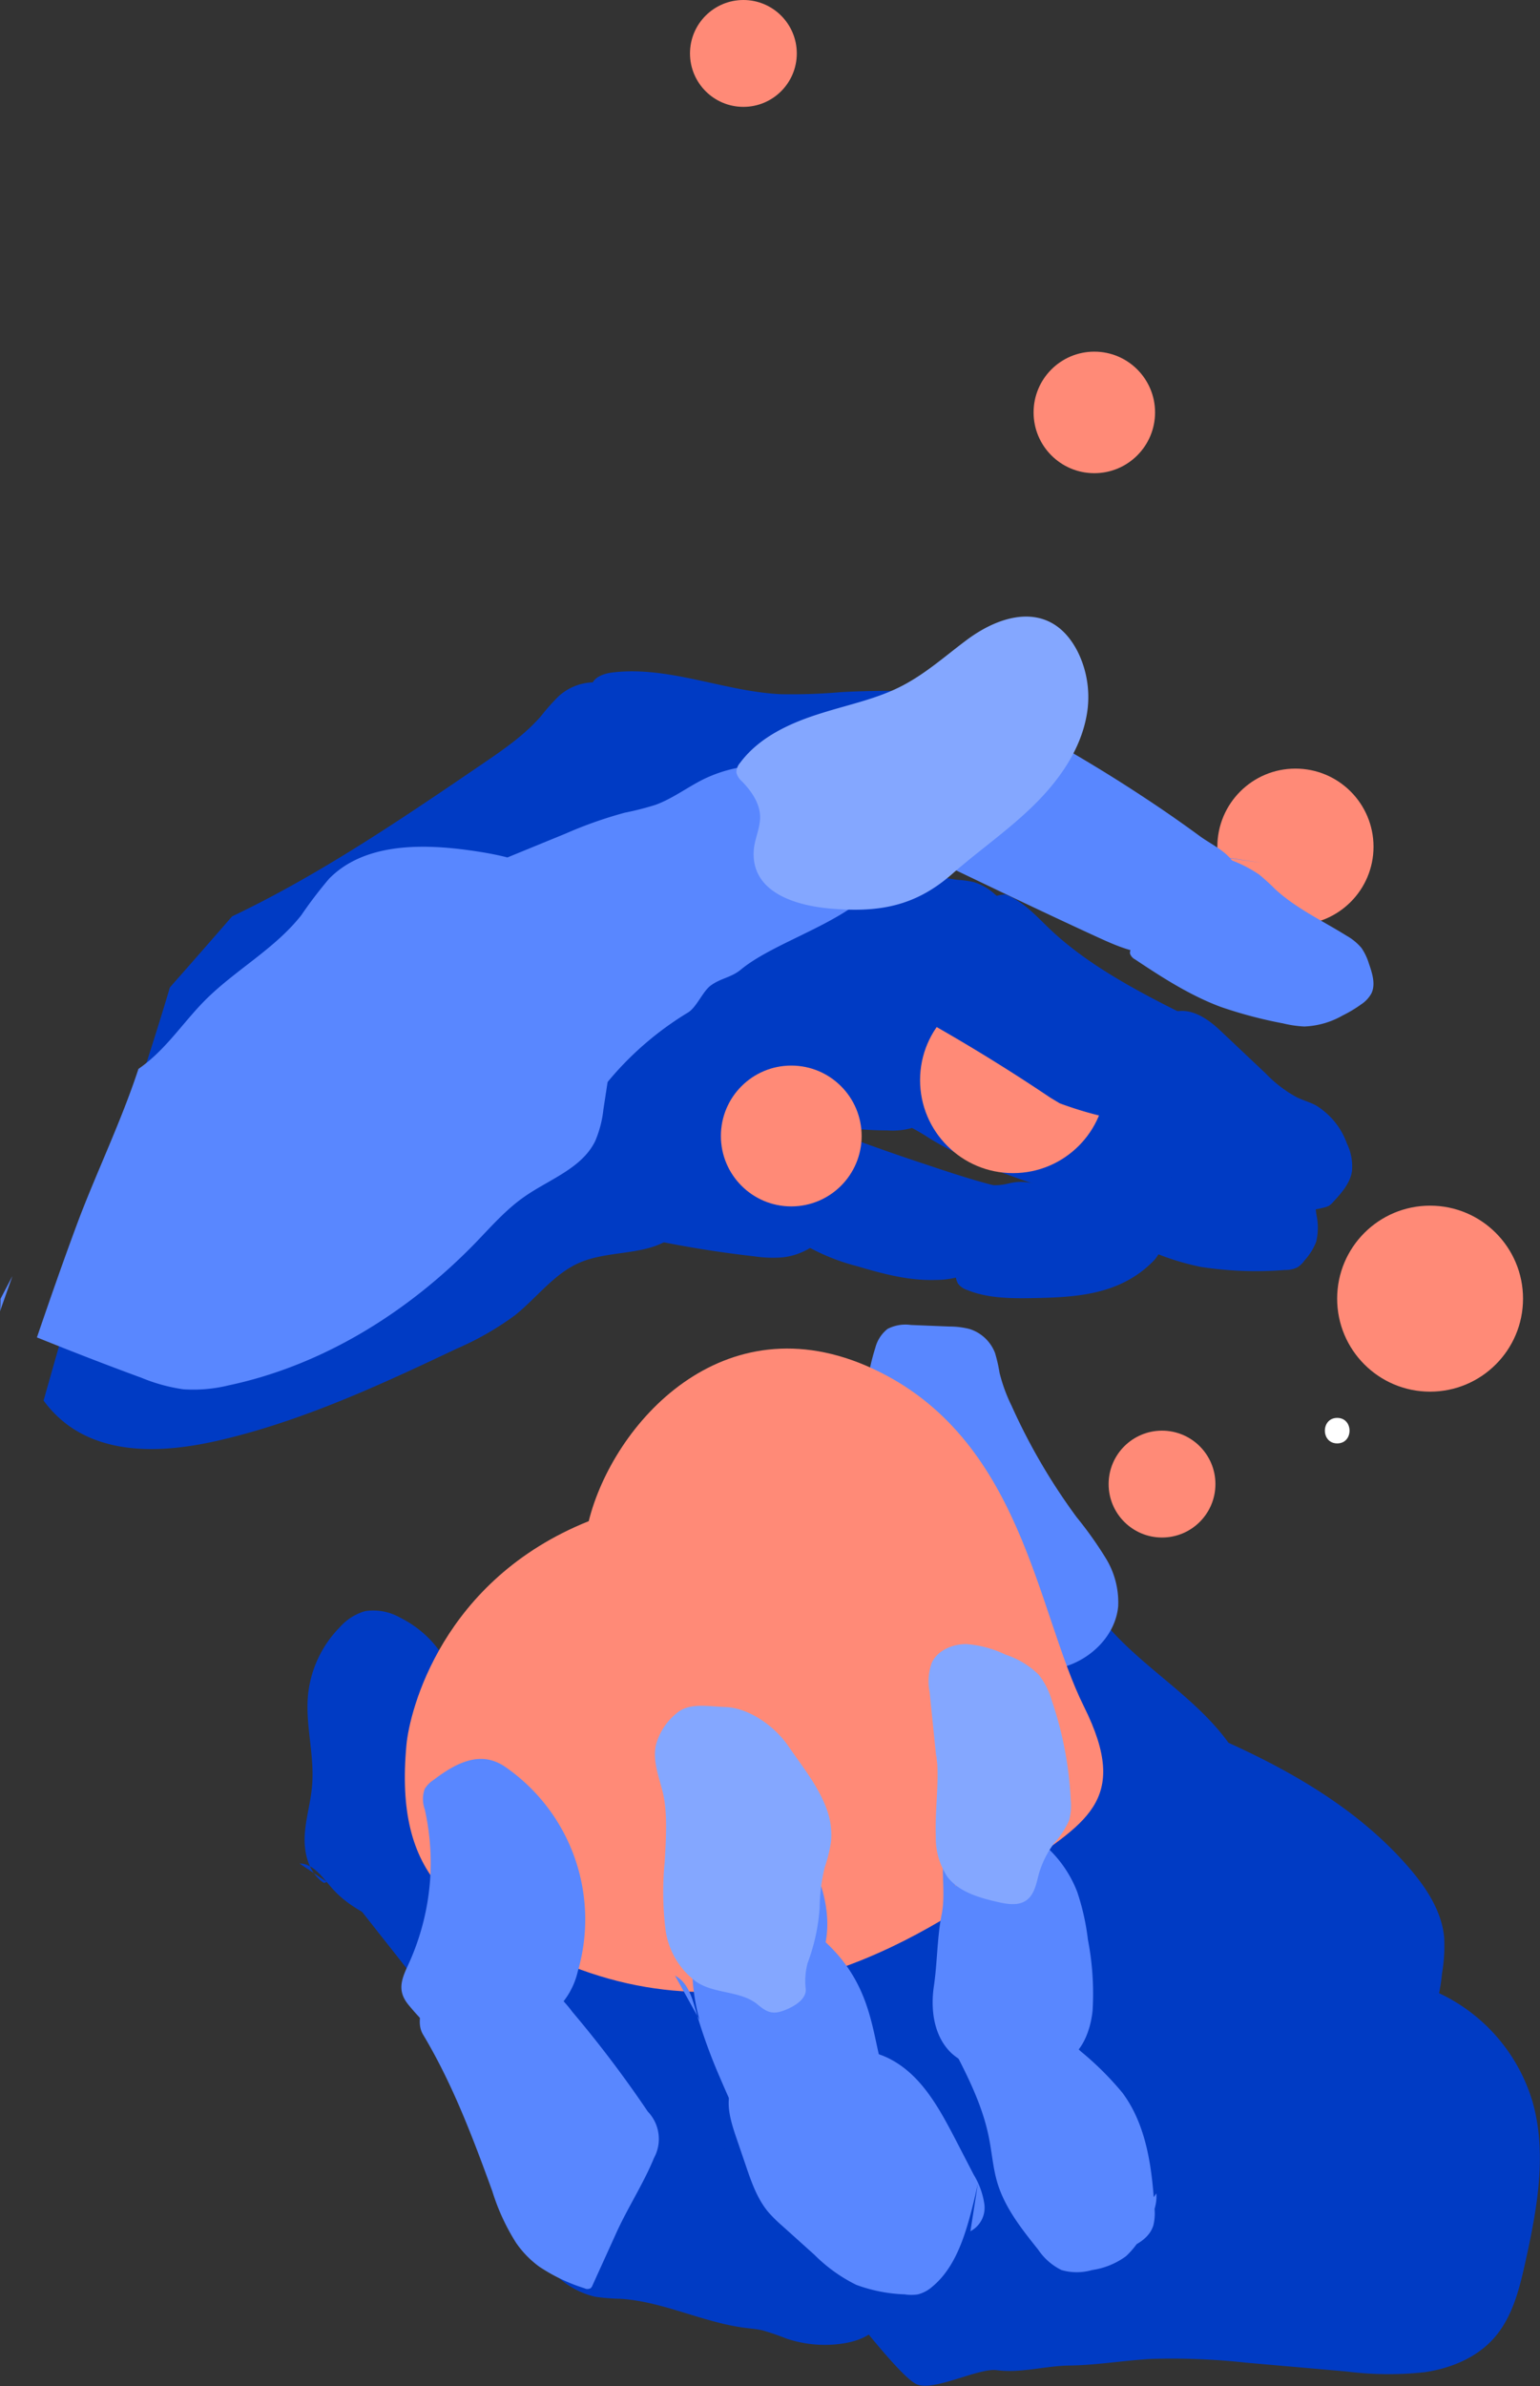 <?xml version="1.0" encoding="UTF-8"?> <svg xmlns="http://www.w3.org/2000/svg" viewBox="0 0 247.72 383.58"><rect x="0" y="0" width="247.72" height="383.58" fill="#333333" stroke="none"/> <defs> <style>.cls-1{fill:#ff8a77;}.cls-2{fill:#003bc4;}.cls-3{fill:#5987ff;}.cls-4{fill:#84a7ff;}.cls-5{fill:#fff;}</style> </defs> <g id="Layer_2" data-name="Layer 2"> <g id="design"> <circle class="cls-1" cx="208.38" cy="136.12" r="12.56"></circle> <path class="cls-2" d="M125.49,144.12c-4.61-7.61-12.1-10-20.35-12a22.07,22.07,0,0,0,.94-4c.58-3.47,1.15-7.06.27-10.46s-3.53-6.49-7-6.81a6.73,6.73,0,0,0-2.93-1.12,8.54,8.54,0,0,0-6.6,2.24A34.29,34.29,0,0,0,87,115.15c-2.67,3.06-6.06,5.38-9.42,7.67-13,8.85-26.07,17.74-40.25,24.5q-5,5.75-10,11.41c-2.91,9.81-6.2,19.51-9.32,29.26-3.94,12.3-7.48,24.74-11,37.16a18.23,18.23,0,0,0,4.15,4.12c6.85,4.82,16.12,4.15,24.28,2.24,13.26-3.1,25.72-8.87,38-14.69a47.43,47.43,0,0,0,9.44-5.41c3.5-2.82,6.28-6.69,10.41-8.45,5-2.14,11.49-.92,15.48-4.64,1.69-1.58,2.6-3.8,3.47-5.94l11.1-27.54C126,158.33,129.44,150.65,125.49,144.12Z"></path> <path class="cls-2" d="M110.42,176.28c6.69,3.56,14.61,3.64,22,5.1a7.59,7.59,0,0,1,2.24.7c2.38,1.28,2.94,4.48,2.64,7.16-.7,6.16-5.24,12.22-11.4,12.89a19.73,19.73,0,0,1-4.54-.16c-5.5-.62-11-1.5-16.4-2.63-2-.41-4.06-1-5.22-2.58a8.14,8.14,0,0,1-1.15-3.9c-.33-2.66-.63-5.48.42-8s4-4.38,6.44-3.36"></path> <path class="cls-2" d="M135.86,182.62c4.13,1.51,8.29,3,12.46,4.37,3.74,1.25,7.48,2.51,11.3,3.51l1.93.49c.21.19.41.39.61.6a4.44,4.44,0,0,1,.74,1,4.56,4.56,0,0,1,.36,1.75A10.88,10.88,0,0,1,159,203a14.4,14.4,0,0,1-8.48,2.76c-4.36.15-8.57-1-12.69-2.22a33.36,33.36,0,0,1-9-3.77,1.8,1.8,0,0,1-.69-.68,2.68,2.68,0,0,1,.2-2A68.75,68.75,0,0,1,135.86,182.62Z"></path> <path class="cls-2" d="M156.9,189.87a8,8,0,0,0,4.48.56c.61-.1,1.21-.28,1.82-.36,2.17-.31,4.32.5,6.45,1,1.19.29,2.4.5,3.61.7l3.42.57a31.5,31.5,0,0,0,3.34.45,9.85,9.85,0,0,1,2.71.38,7.37,7.37,0,0,1,2.06,1.36,6.05,6.05,0,0,1,1.85,2.12,5.93,5.93,0,0,1,.23,2.75,5.85,5.85,0,0,1-.34,1.9,5.47,5.47,0,0,1-1.1,1.52,17,17,0,0,1-4,3c-4.59,2.52-10,2.77-15.27,2.86-3.58.06-7.28.05-10.6-1.31a3.08,3.08,0,0,1-1.45-1,3.16,3.16,0,0,1-.38-1.85A20,20,0,0,1,159,191.4"></path> <path class="cls-2" d="M124.5,155.59c0,.82,1,1.21,1.81,1.39,6.56,1.44,13.12,2.88,19.72,4.12a11.92,11.92,0,0,1,4.9,1.68,7.49,7.49,0,0,1,2.79,6.13,16.05,16.05,0,0,1-1.82,6.7c-1.17,2.45-2.81,4.95-5.4,5.78a11.62,11.62,0,0,1-3.77.33c-1.86,0-3.73-.09-5.58-.31A27.48,27.48,0,0,0,133,181c-.72,0-1.43.14-2.15.21a35.88,35.88,0,0,1-9.94-.9l-6.77-1.25a6.74,6.74,0,0,1-2.64-.86,4.85,4.85,0,0,1-1.93-3.09,12,12,0,0,1,.12-5,21.68,21.68,0,0,1,6.44-11.81,11.79,11.79,0,0,1,2.78-1.92c2.54-1.21,5.49-1.1,8.3-.95"></path> <path class="cls-2" d="M145.09,180.55a31.52,31.52,0,0,1,4.48,2.48c7.1,4.31,15.3,6.88,23.37,9.39a1.54,1.54,0,0,0,1.17.05,1.1,1.1,0,0,0,.4-.51,56.72,56.72,0,0,0,4.36-11.86,5.77,5.77,0,0,0,.22-2.64c-.42-2-2.55-3.32-4.52-4.39-7.86-4.27-16.08-8-24.28-11.67a2.13,2.13,0,0,0-1.44-.28,1.83,1.83,0,0,0-.75.57l-5.49,6a11.36,11.36,0,0,0-1.83,2.41,10.25,10.25,0,0,0-.81,3.13c-.23,1.56-.63,3.89.55,5.31C141.47,179.7,143.72,180,145.09,180.55Z"></path> <path class="cls-2" d="M201.82,187.22a39.29,39.29,0,0,1,6.52,2.35,6.51,6.51,0,0,1,1.88,1.36,8,8,0,0,1,1.5,4.17,9.86,9.86,0,0,1,0,4.52,9.64,9.64,0,0,1-1.87,3,4.23,4.23,0,0,1-1.15,1.12,4.39,4.39,0,0,1-2,.42,58.18,58.18,0,0,1-13.52-.49A41.87,41.87,0,0,1,177,196.54c-2.62-1.84-5.23-4.11-6.09-7.2a12.44,12.44,0,0,1-.27-4.35,14.28,14.28,0,0,1,1.45-5.45c.7-1.33,2.21-3.37,3.85-3.57s3.92,1.77,5.34,2.55a108.55,108.55,0,0,0,12.93,6C196.7,185.55,199.25,186.43,201.82,187.22Z"></path> <circle class="cls-1" cx="162.95" cy="173.64" r="14.95"></circle> <path class="cls-2" d="M120.49,132.38l26.53,7.5a43.5,43.5,0,0,0,7,1.56,15.54,15.54,0,0,1,2.64.37,9.08,9.08,0,0,1,3.43,2,10.31,10.31,0,0,1,2.07,2.3,12.09,12.09,0,0,1,1.5,5.39,11.54,11.54,0,0,1-.09,3.52c-.78,3.63-4.37,6-8,7-4.25,1.18-8.75.95-13.15.7-6.29-.35-12.66-.71-18.7-2.5a10.09,10.09,0,0,1-2.67-1.1,11.82,11.82,0,0,1-2.69-2.64L115,152.33a6.54,6.54,0,0,1-1-1.41,5.56,5.56,0,0,1-.37-1.4c-.75-4.89.75-9.86,2.87-14.33a9.6,9.6,0,0,1,2.35-3.41,3.71,3.71,0,0,1,3.88-.68"></path> <path class="cls-2" d="M191.51,175.1c-2.61,4.31-6,5.85-11.48,4.94a60,60,0,0,1-9.56-2.67l-1.53-.92q-10.41-7-21.42-13.12c2-5.62,6-10.89,9-16a7.89,7.89,0,0,1,1.71-2.27,6.23,6.23,0,0,1,3.46-1.27c2.74,1,4.85,3.3,6.93,5.32,4.68,4.51,10.41,8,16.31,11.15,2.5,1.32,5,2.59,7.61,3.79,1.07.51,2.24,1.09,2.65,2.11a3.72,3.72,0,0,1-.44,2.92A57.51,57.51,0,0,1,191.51,175.1Z"></path> <path class="cls-3" d="M169.52,138.44a7.63,7.63,0,0,0-1.07,0A6.65,6.65,0,0,0,167,138Z"></path> <path class="cls-2" d="M196.27,165.65l7.34,6.93a20.25,20.25,0,0,0,5.11,3.88c1,.45,2,.74,2.94,1.23a11.9,11.9,0,0,1,5,6.14,8.38,8.38,0,0,1,.81,4.49c-.31,1.92-1.68,3.46-3,4.89a3.22,3.22,0,0,1-.7.63,3.45,3.45,0,0,1-.78.28,24.48,24.48,0,0,1-8.4.62c-5.38-.54-10.41-2.84-15.32-5.12a23.65,23.65,0,0,1-3.08-1.6,21.5,21.5,0,0,1-2.76-2.18,22.3,22.3,0,0,1-4-4.47,8.9,8.9,0,0,1-1.51-5.73,10.28,10.28,0,0,1,.79-2.71,23,23,0,0,1,8.25-9.34C190.26,161.25,193.56,163.09,196.27,165.65Z"></path> <path class="cls-3" d="M196.55,137.79a20.78,20.78,0,0,1,6,2.81,34.29,34.29,0,0,1,2.6,2.37c3.37,3.09,7.6,5.05,11.48,7.47a8.8,8.8,0,0,1,2.37,1.95,9.12,9.12,0,0,1,1.2,2.52c.55,1.58,1.1,3.34.4,4.79a5,5,0,0,1-1.63,1.75,20.86,20.86,0,0,1-3,1.8,13.51,13.51,0,0,1-6.17,1.77,18,18,0,0,1-3.4-.5,71,71,0,0,1-10-2.64c-4.93-1.83-9.43-4.72-13.82-7.65a1.68,1.68,0,0,1-.8-.89,1.09,1.09,0,0,1,.19-.82c.67-1.11,2-1.58,3.23-2.08a12.39,12.39,0,0,0,5.56-3.9c1.76-2.44,2.08-5.83,4.27-7.9a2.93,2.93,0,0,1,1.17-.73,4.17,4.17,0,0,1,1.65,0l5.21.82"></path> <path class="cls-3" d="M.08,208.8c0,.68,0,1.35-.08,2l2-5.66C1.36,206.36.71,207.58.08,208.8Z"></path> <path class="cls-3" d="M87.64,140.08c-3.82-2-8.16-2.85-12.45-3.43-7.79-1.05-16.74-1-22.25,4.61a69.13,69.13,0,0,0-4.47,5.86c-4.26,5.42-10.58,8.78-15.45,13.65-3.23,3.24-5.81,7.14-9.34,10-.46.38-.93.73-1.41,1.07-2.8,8.51-6.83,16.81-9.79,24.7C10.2,202.66,8.05,208.83,5.94,215c5.58,2.25,11.19,4.43,16.84,6.5a27.74,27.74,0,0,0,6.71,1.84,23.88,23.88,0,0,0,7.28-.63c15.17-3.21,28.92-11.79,39.72-22.92,2.51-2.6,4.91-5.36,7.88-7.42,4-2.8,9.22-4.53,11.37-8.93a17.62,17.62,0,0,0,1.32-5.08l2.73-17.81.69,3.48C100.59,154.51,96.05,144.56,87.64,140.08Z"></path> <path class="cls-3" d="M163.21,116.56l.32,0a4.88,4.88,0,0,1,2.49.82q9.21,5,18,10.8,4.57,3,9,6.25c2.42,1.76,6.14,3.18,6.06,6.67-.12,4.95-4.44,8.95-8.61,11-5.21,2.51-9.51.59-14.44-1.68-4.05-1.86-8.09-3.76-12.12-5.67s-8-3.82-12.07-5.76c-1.21-.58-10.95-6.19-11.6-5.65q10.08-8.29,20.87-15.66A5.64,5.64,0,0,1,163.21,116.56Z"></path> <path class="cls-2" d="M98.49,108.11c9.08-1.11,18,3.06,27.11,3.49a91.43,91.43,0,0,0,9.65-.33c5.27-.3,10.55-.24,15.83-.1a286.22,286.22,0,0,0-13.86,26.35q-11.68.9-23.26,2.7a25.62,25.62,0,0,1-8,.43,18.35,18.35,0,0,1-8.6-4.4,11.63,11.63,0,0,1-4-5.14c-.7-2.18-.28-4.55.14-6.8l2.25-12-.58-2C95.31,108.94,97.06,108.28,98.49,108.11Z"></path> <path class="cls-3" d="M130.34,124.23a18.66,18.66,0,0,1,6.72.8,2.14,2.14,0,0,1,1.27.79c.34.55-.45,1.36,0,1.86,14.42,17.37-10.3,20.87-19.14,28.18-1.61,1.33-3.25,1.36-4.93,2.62-1.27,1-2.23,3.47-3.59,4.29a51.09,51.09,0,0,0-12.42,10.56c-1,1.19-2.06,2.49-3.54,3a8,8,0,0,1-3.31.09l-6.87-.79a2.28,2.28,0,0,1-1.36-.47,2.92,2.92,0,0,1-.62-1.57c-.84-3.54-4.79-5.14-7.82-7.14a20.25,20.25,0,0,1-8.88-18.3,6.25,6.25,0,0,1,1.6-4.15,7.38,7.38,0,0,1,2.34-1.31L91,134a67.82,67.82,0,0,1,9.53-3.36,46.24,46.24,0,0,0,4.93-1.26c2.72-1,5.07-2.79,7.66-4.09a22.67,22.67,0,0,1,20.64.4"></path> <path class="cls-4" d="M173.37,104.79c-4.07-8-11.78-6.51-18-1.81-3.39,2.54-6.44,5.28-10.22,7.25-4.08,2.13-8.53,3-12.92,4.39-5,1.54-10.05,3.81-13.17,8a2.37,2.37,0,0,0-.61,1.57,2.71,2.71,0,0,0,.9,1.42c1.53,1.58,2.9,3.54,2.92,5.75,0,1.73-.81,3.36-1,5.08-.68,7,6.73,9.14,12.29,9.62,7.78.68,13.65-.34,19.61-5.57,4.29-3.76,9-7,13.08-11s7.55-8.89,8.55-14.51A16.43,16.43,0,0,0,173.37,104.79Z"></path> <path class="cls-2" d="M193.72,295.58c3.46,5,7,10.34,7.1,16.39a22.85,22.85,0,0,1-1.07,6.81c-3,10-10.26,19.09-20.14,22.52a47.45,47.45,0,0,1-12.25,2.11,170.63,170.63,0,0,1-26.94-.2c-4.25-.37-8.62-.94-12.3-3.08a25.51,25.51,0,0,1-6.8-6.35c-2.7-3.39-5.15-7.85-3.52-11.86,1-2.5,3.43-4.17,6-5.13s5.22-1.34,7.8-2.11c6-1.75,11.12-5.45,16.68-8.21,3.29-1.64,6.76-3,9.89-4.89s6-4.61,7.22-8.06.55-7.78-2.33-10.07a12.43,12.43,0,0,1,10.07-5.68,12.76,12.76,0,0,1,10.66,4.88c1.18,1.54,2,3.34,3.29,4.79A94.84,94.84,0,0,1,193.72,295.58Z"></path> <path class="cls-2" d="M100.37,312.12l9.79,3.44a37.33,37.33,0,0,1,7.41,3.24c5.43,3.39,8.75,9.42,10.34,15.62,1,3.86,1.13,8.58-1.9,11.17-3.27,2.79-8.17,1.53-12.46,1.19-2.91-.23-6,0-8.65-1.13A27.74,27.74,0,0,1,99.62,342c-4.55-3.36-10.34-5.25-13.77-9.75a19.25,19.25,0,0,1-3.47-9.84c-.35-3.56-.36-10.62,4.15-11.51A27.6,27.6,0,0,1,100.37,312.12Z"></path> <path class="cls-2" d="M54.91,303.12l6.94,8.8,15,19a14.18,14.18,0,0,0,3.37,3.41c3.06,2,7.27,1.29,10.25-.78s5-5.3,6.56-8.57A8.81,8.81,0,0,0,98.18,321c0-2-1.29-3.75-2.63-5.24a33.68,33.68,0,0,0-6.11-5.32c-2-1.36-4.17-2.51-6.2-3.86-4.11-2.75-7.64-6.31-11.87-8.88A15,15,0,0,0,65,295.39a14.47,14.47,0,0,0-8.63,2.46,3.43,3.43,0,0,0-1.78,1.95,3.65,3.65,0,0,0,.23,1.84l1.35,4.42"></path> <path class="cls-2" d="M52.43,302.43c.29,0-.18.37-.42.21-2.31-1.56-3.12-4.64-3-7.43s1-5.5,1.2-8.28c.39-4.78-1.1-9.58-.67-14.35a18.09,18.09,0,0,1,5.13-11A8.58,8.58,0,0,1,58.75,259a8.74,8.74,0,0,1,5.65,1.07c4.64,2.31,8.41,6.82,8.74,12a32,32,0,0,1-.43,5.69c-.61,5.33-.3,10.74-.68,16.1s-1.53,10.85-4.69,15.19a2.94,2.94,0,0,1-1.83,1.39,3.14,3.14,0,0,1-1.57-.38c-3.81-1.64-7.75-3.37-10.5-6.48-1.51-1.7-3-4-5.25-4"></path> <path class="cls-2" d="M88.38,362.13c-1.8-.73-2.53-2.83-3-4.7a4.63,4.63,0,0,1,1.24-5.18l7.5-9.18a3.11,3.11,0,0,1,1-.94,3,3,0,0,1,1.16-.2,49.76,49.76,0,0,1,18.18,2.78c1.82.64,3.6,1.39,5.44,2,3.72,1.2,7.63,1.75,11.31,3.08s7.24,3.64,8.84,7.21a19.7,19.7,0,0,1,1.28,5.32l.72,5c.29,2,.56,4.18-.41,6-1.11,2.05-3.53,3-5.82,3.38a19.32,19.32,0,0,1-9.39-.78,37.84,37.84,0,0,0-3.8-1.3c-.92-.21-1.86-.28-2.79-.4-6.79-.87-13.13-4.22-20-4.67a34.52,34.52,0,0,1-4.07-.32,13.36,13.36,0,0,1-6.9-4.06,39.09,39.09,0,0,1-4.76-6.58"></path> <path class="cls-2" d="M186.89,275.92l-17.52,9.21c-2.66,1.39-5.37,2.83-7.39,5.06-2.72,3-3.87,7.1-4.62,11.09a82.43,82.43,0,0,0-.89,25c.53,4.56,2,9.79,6.28,11.47a13.65,13.65,0,0,0,4,.73c14.08,1.16,28.35,2.32,42.24-.24,8.81-1.63,18.31-5.67,21.48-14a31.23,31.23,0,0,0,1.49-7,25.93,25.93,0,0,0,.34-5.83c-.41-4.22-2.88-7.95-5.65-11.16-8.68-10.06-20.73-16.62-33-21.81-3.79-1.6-8.7-2.91-11.59,0"></path> <path class="cls-2" d="M230.37,321.57c-6.67-.21-13.3,1-19.9,2a392.7,392.7,0,0,1-40.79,4.15,74.13,74.13,0,0,0-7.6.61,38.72,38.72,0,0,0-17.92,8,22.1,22.1,0,0,0-6.95,8.33c-2,4.58-13.86,6.13-12,10.76s8.81,13,12,16.8c1.75,2.07,7.73,9.74,10.1,11,2.59,1.43,10-2.58,13-2.2,3.89.52,7.76-.68,11.68-.74,4.41-.05,8.77-.82,13.17-1.06a110,110,0,0,1,15.39.61l16,1.4a53.83,53.83,0,0,0,12.62.12c4.17-.61,8.32-2.3,11.12-5.45,3-3.36,4.12-7.93,5.09-12.32,1.88-8.5,3.53-17.45,1.11-25.81a28.14,28.14,0,0,0-19.75-19.07"></path> <path class="cls-2" d="M172,285.14a24.38,24.38,0,0,0,2.14,9.25,7.51,7.51,0,0,0,3.11,3.8,8.41,8.41,0,0,0,2.44.67c2.69.45,5.48.79,8.09,0a13.17,13.17,0,0,0,7.14-5.85,39.19,39.19,0,0,0,3.69-8.65,3.87,3.87,0,0,0,.31-1.86,3.74,3.74,0,0,0-.64-1.37c-5.24-7.91-14.1-12.66-20.27-19.87-2.06-2.4-3.8-5-5.73-7.55-1-1.22-2.11-2.49-3.64-2.61-1.68-.13-3.09,1.15-4.27,2.34-2,2-4.18,4.29-4.67,7.14a14.25,14.25,0,0,0,.73,6,17.54,17.54,0,0,0,1.89,4.93,32.24,32.24,0,0,0,3.54,3.95,37.71,37.71,0,0,1,5,7.79l-.72.54"></path> <path class="cls-3" d="M166.4,267a14.57,14.57,0,0,1-5.69-1.3c-4.39-1.66-9-3.44-12.06-7a26.49,26.49,0,0,1-4.39-8.18,78.58,78.58,0,0,1-4.69-16.7,37.26,37.26,0,0,1,1.24-17.18,5.68,5.68,0,0,1,1.95-3,6.27,6.27,0,0,1,3.77-.64l6.2.25a13,13,0,0,1,3.23.4,6.47,6.47,0,0,1,4.1,3.86,24.48,24.48,0,0,1,.72,3.16,26.09,26.09,0,0,0,1.94,5.32,97.19,97.19,0,0,0,10.48,17.93,61.14,61.14,0,0,1,4.67,6.57,13.56,13.56,0,0,1,2,7.71c-.4,4.56-4.17,8.38-8.55,9.71s-9.19.5-13.37-1.38"></path> <path class="cls-2" d="M157.64,287.46l-.49.17"></path> <path class="cls-3" d="M157.3,351q-.62,3-1.47,6c-1.13,3.95-2.71,8-5.87,10.61a5.59,5.59,0,0,1-2.3,1.23,6.91,6.91,0,0,1-2.13,0,25,25,0,0,1-7.79-1.53,25.27,25.27,0,0,1-6.73-4.83l-5.23-4.7a22.87,22.87,0,0,1-2.16-2.13c-1.8-2.13-2.74-4.84-3.64-7.48l-1.6-4.69c-.89-2.63-1.78-5.6-.6-8.12s4.2-3.79,7-4.42a68.45,68.45,0,0,1,10.3-1.22,21,21,0,0,1,3.63-.05,12.48,12.48,0,0,1,5,1.63c4.68,2.68,7.41,7.71,9.91,12.49l3,5.8a12.54,12.54,0,0,1,1.73,4.82,4.27,4.27,0,0,1-2.25,4.28"></path> <path class="cls-2" d="M168.42,368.17l-1-.25"></path> <path class="cls-1" d="M90.29,315.41c32.92,14,61-6.09,72.56-14.24s19.19-11.41,11.51-26.83-9.9-43.19-34-54.33-41.8,9-45.66,24.53C71.09,254,65.89,275,65.38,280.49,63.37,302.08,73.21,308.15,90.29,315.41Z"></path> <path class="cls-3" d="M108.58,317.6c2.09,1.07,2.79,3.64,3.42,5.9a88.43,88.43,0,0,0,3.86,10.61q1.5,3.52,3.15,7a19.57,19.57,0,0,0,2.7,4.48c3.54,4,9.53,4.62,14.9,4.91a3.24,3.24,0,0,0,2.13-.38,3.32,3.32,0,0,0,.94-1.56l4.16-11.36a6.67,6.67,0,0,0,.54-2.27c0-2-2.62-2.94-3.06-4.87-1.22-5.42-2.08-11.86-8.51-17.83,1.28-6.73-2.39-13.12-3.06-14.54-1.16-2.44-6.16.59-8.38-1-1.66-1.16-1,6-3,6.09a6.51,6.51,0,0,0-4.85,3.12,13.88,13.88,0,0,0-1.86,5.64,32.43,32.43,0,0,0,.85,13.15"></path> <path class="cls-4" d="M132.67,300.17a23.37,23.37,0,0,0,1-4.05,11.81,11.81,0,0,0-.66-5.2c-1.34-3.76-4-7-6.21-10.23s-6.35-6.14-10.12-6.27c-2.72-.08-5.81-.77-7.84,1a9.87,9.87,0,0,0-3.33,5.1c-.53,2.47.39,4.87,1,7.21.89,3.22.66,7.36.41,11.61a49.53,49.53,0,0,0,.12,10.75,12.45,12.45,0,0,0,4.85,8.42c3,2.11,7.24,1.44,10,3.75,1.47,1.23,2.4,1.65,4.3.91,1.35-.52,3.46-1.64,3.43-3.33a11.16,11.16,0,0,1,.29-4.26,31.45,31.45,0,0,0,1.93-8.77A28.8,28.8,0,0,1,132.67,300.17Z"></path> <path class="cls-3" d="M68.05,327.07c4.73,7.89,8,16.54,11.15,25.21A34.45,34.45,0,0,0,83,360.53a15.81,15.81,0,0,0,3.75,3.86A28.34,28.34,0,0,0,94,367.85a1.07,1.07,0,0,0,1,0,1,1,0,0,0,.3-.44l3.9-8.59c1.8-3.94,4.37-7.91,6-11.91a6.36,6.36,0,0,0-1-7.46,185.89,185.89,0,0,0-12.11-16,22.45,22.45,0,0,0-3.84-4,22.91,22.91,0,0,0-6.25-3c-2.67-1-5.65-1.92-8.28-.84a9.12,9.12,0,0,0-3.43,2.77C68.52,320.66,66.56,324.58,68.05,327.07Z"></path> <path class="cls-3" d="M69.25,301.07A39.45,39.45,0,0,1,65.6,316c-1.13,2.41-1.65,4.15.11,6.3a49.48,49.48,0,0,0,7,6.92A12.43,12.43,0,0,0,77,331.8a5,5,0,0,0,4.75-.93c1.12-1.08,1.46-2.74,2.41-4,1.3-1.69,3.52-2.36,5.17-3.7a12.24,12.24,0,0,0,3.6-6.21,29.79,29.79,0,0,0-11.65-32.91c-4.09-2.83-8.14-.48-11.58,2.12a4.53,4.53,0,0,0-1.38,1.41,4.81,4.81,0,0,0,0,3.26A39.28,39.28,0,0,1,69.25,301.07Z"></path> <path class="cls-3" d="M186,352.6c.2,2.13-.85,4.16-1.88,6a13.49,13.49,0,0,1-3,4.11,12.15,12.15,0,0,1-5.45,2.22,8.85,8.85,0,0,1-4.92,0,9.6,9.6,0,0,1-3.75-3.28c-2.65-3.31-5.37-6.73-6.58-10.8-.69-2.33-.86-4.79-1.34-7.18-1.09-5.53-3.77-10.59-6.38-15.59-.92-1.77-1.87-3.71-1.52-5.68.44-2.46,2.71-4.1,4.8-5.47a7,7,0,0,1,2.14-1.07,4.84,4.84,0,0,1,3.94,1.05,16.39,16.39,0,0,1,2.82,3.11,77.35,77.35,0,0,0,9,9.78,49,49,0,0,1,6.69,6.66c3.86,5.2,4.74,12,5.13,18.45a8.07,8.07,0,0,1-.18,2.86c-.76,2.42-3.47,3.54-5.87,4.35"></path> <path class="cls-3" d="M152.1,296.07c-1,3.57.12,8-.62,11.65s-.7,7.8-1.26,11.59,0,8,2.76,10.69c2.13,2,5.2,2.79,8.15,2.85a42.78,42.78,0,0,0,6.19-.47,12.37,12.37,0,0,0,3.63-.82c3.06-1.39,4.45-5,4.8-8.33a45.61,45.61,0,0,0-.75-11.41,38.17,38.17,0,0,0-1.71-7.65A19,19,0,0,0,164.11,294c-1.56-.78-3.4-1.34-5-.69a5.69,5.69,0,0,0-2.22,1.77,13.59,13.59,0,0,0-3.16,8.23"></path> <path class="cls-4" d="M150.92,278.34a15,15,0,0,0-.15,5.23c.21,3.88-.39,7.78-.24,11.67a11.32,11.32,0,0,0,1.83,6.42c1.85,2.48,5.1,3.41,8.12,4.1,1.55.36,3.33.65,4.62-.27s1.6-2.68,2-4.21a15.14,15.14,0,0,1,2.43-4.91,14.44,14.44,0,0,0,2.44-3.71,9,9,0,0,0,.27-3.28,58.24,58.24,0,0,0-3.05-16,12,12,0,0,0-2.11-4.16,13.71,13.71,0,0,0-5.35-3.23,17.47,17.47,0,0,0-6.32-1.69c-2.2,0-4.55,1-5.5,2.94a8.71,8.71,0,0,0-.38,4.73l1.07,10.48"></path> <path class="cls-5" d="M215.1,227.94c-2.64,0-2.65,4.1,0,4.1S217.74,227.94,215.1,227.94Z"></path> <circle class="cls-1" cx="127.28" cy="182.62" r="11.32"></circle> <circle class="cls-1" cx="176.03" cy="66.3" r="9.77"></circle> <circle class="cls-1" cx="230.04" cy="208.77" r="14.95"></circle> <circle class="cls-1" cx="186.92" cy="238.58" r="8.59"></circle> <circle class="cls-1" cx="119.58" cy="8.59" r="8.59"></circle> </g> </g> </svg> 
